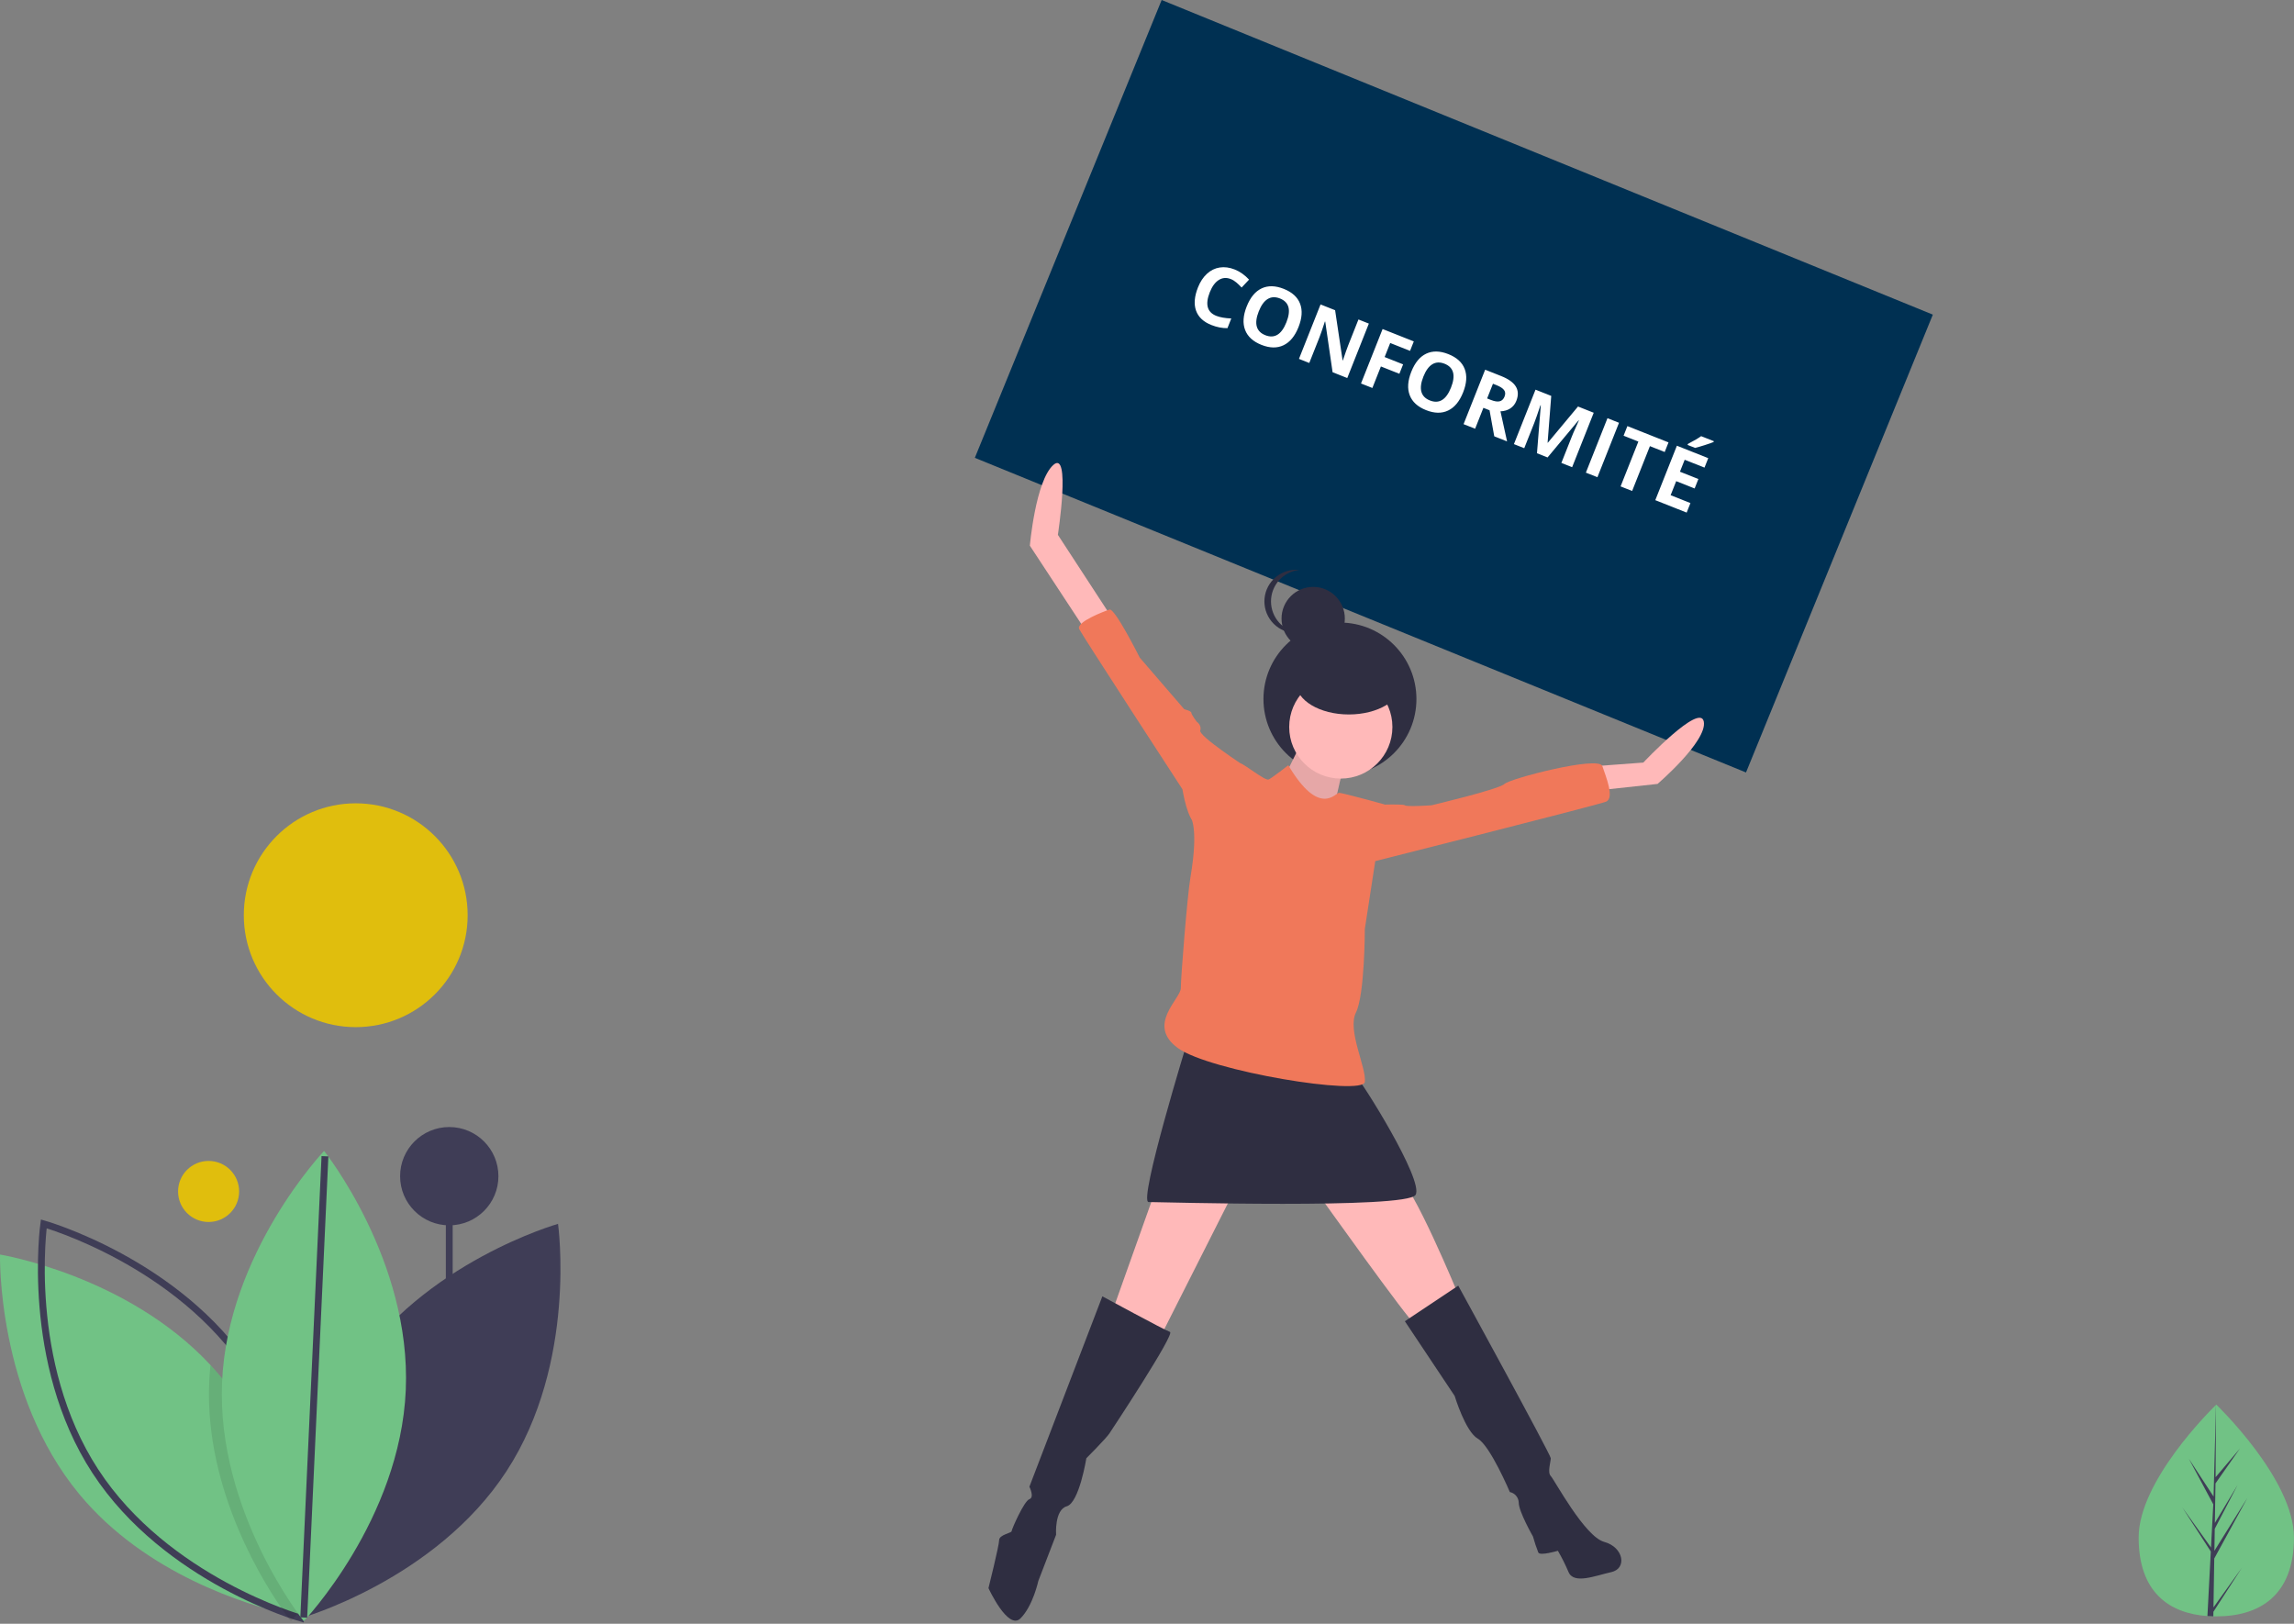 <svg width="671" height="475" viewBox="0 0 671 475" fill="none" xmlns="http://www.w3.org/2000/svg">
<rect x="0" y="0" width="671" height="475" fill="#808080" stroke="none"/>
<path d="M565.359 92.039L339.789 0L285.14 133.929L510.71 225.968L565.359 92.039Z" fill="#003052"/>
<path d="M670.985 449.757C670.985 466.863 660.817 472.835 648.272 472.835C647.981 472.835 647.691 472.832 647.401 472.825C646.82 472.813 646.245 472.785 645.676 472.747C634.354 471.945 625.559 465.666 625.559 449.757C625.559 433.294 646.598 412.519 648.178 410.982L648.181 410.979C648.242 410.92 648.272 410.891 648.272 410.891C648.272 410.891 670.985 432.651 670.985 449.757Z" fill="#71C285"/>
<path d="M647.446 470.218L655.753 458.611L647.425 471.493L647.403 472.826C646.822 472.813 646.246 472.785 645.677 472.747L646.573 455.633L646.566 455.5L646.581 455.475L646.665 453.859L638.316 440.945L646.692 452.646L646.711 452.99L647.388 440.059L640.24 426.715L647.475 437.79L648.179 410.982L648.182 410.891V410.979L648.064 432.119L655.18 423.738L648.035 433.94L647.847 445.517L654.491 434.406L647.819 447.22L647.714 453.657L657.36 438.192L647.678 455.903L647.446 470.218Z" fill="#3F3D56"/>
<path d="M61.016 357.467C65.948 357.467 69.946 353.469 69.946 348.537C69.946 343.605 65.948 339.607 61.016 339.607C56.084 339.607 52.086 343.605 52.086 348.537C52.086 353.469 56.084 357.467 61.016 357.467Z" fill="#E0BE0D"/>
<path d="M131.41 445.742V344.069" stroke="#3F3D56" stroke-width="2" stroke-miterlimit="10"/>
<path d="M131.41 358.447C139.35 358.447 145.788 352.01 145.788 344.069C145.788 336.129 139.35 329.691 131.41 329.691C123.469 329.691 117.031 336.129 117.031 344.069C117.031 352.01 123.469 358.447 131.41 358.447Z" fill="#3F3D56"/>
<path d="M103.092 400.996C82.323 432.845 88.014 473.353 88.014 473.353C88.014 473.353 127.377 462.224 148.146 430.375C168.915 398.526 163.224 358.018 163.224 358.018C163.224 358.018 123.861 369.147 103.092 400.996Z" fill="#3F3D56"/>
<path d="M87.904 472.984C87.904 472.984 87.399 472.903 86.468 472.715C85.726 472.564 84.704 472.349 83.456 472.053C72.301 469.423 42.643 460.532 23.253 437.157C-1.016 407.887 0.006 366.994 0.006 366.994C0.006 366.994 37.114 373.024 61.565 399.308C62.625 400.438 63.656 401.609 64.658 402.821C85.774 428.288 87.743 462.555 87.899 471.026C87.92 472.295 87.904 472.984 87.904 472.984Z" fill="#71C285"/>
<path d="M72.935 400.996C93.704 432.845 88.013 473.353 88.013 473.353C88.013 473.353 48.65 462.224 27.881 430.375C7.112 398.526 12.803 358.018 12.803 358.018C12.803 358.018 52.166 369.147 72.935 400.996Z" stroke="#3F3D56" stroke-width="2" stroke-miterlimit="10"/>
<path opacity="0.1" d="M87.899 471.026C87.35 471.688 86.866 472.252 86.468 472.715C85.586 473.721 85.086 474.248 85.086 474.248C85.086 474.248 84.478 473.484 83.456 472.053C77.846 464.233 59.8 436.426 61.194 404.305C61.269 402.622 61.393 400.956 61.565 399.309C62.624 400.438 63.655 401.609 64.657 402.821C85.774 428.288 87.743 462.555 87.899 471.026Z" fill="black"/>
<path d="M118.691 406.628C117.05 444.614 88.851 474.248 88.851 474.248C88.851 474.248 63.313 442.292 64.955 404.306C66.596 366.319 94.795 336.686 94.795 336.686C94.795 336.686 120.333 368.641 118.691 406.628Z" fill="#71C285"/>
<path d="M88.852 473.172L95.051 338.234" stroke="#3F3D56" stroke-width="2" stroke-miterlimit="10"/>
<path d="M104.052 300.468C122.132 300.468 136.789 285.811 136.789 267.731C136.789 249.652 122.132 234.995 104.052 234.995C85.971 234.995 71.314 249.652 71.314 267.731C71.314 285.811 85.971 300.468 104.052 300.468Z" fill="#E0BE0D"/>
<path d="M391.937 226.858C404.293 226.858 414.309 216.842 414.309 204.487C414.309 192.132 404.293 182.116 391.937 182.116C379.582 182.116 369.566 192.132 369.566 204.487C369.566 216.842 379.582 226.858 391.937 226.858Z" fill="#2F2E41"/>
<path d="M381.258 215.789C381.258 215.789 373.972 231.924 371.89 232.444C369.808 232.965 389.066 242.333 389.066 242.333C389.066 242.333 392.709 222.555 394.271 221.514C395.832 220.473 381.258 215.789 381.258 215.789Z" fill="#FFB9B9"/>
<path opacity="0.1" d="M381.258 215.789C381.258 215.789 373.972 231.924 371.89 232.444C369.808 232.965 389.066 242.333 389.066 242.333C389.066 242.333 392.709 222.555 394.271 221.514C395.832 220.473 381.258 215.789 381.258 215.789Z" fill="black"/>
<path d="M338.058 347.989L324.526 385.984L339.099 391.709L364.082 342.264L338.058 347.989Z" fill="#FFB9B9"/>
<path d="M385.422 349.03C385.422 349.03 412.487 387.024 414.048 387.544C415.61 388.065 426.54 378.696 426.54 378.696C426.54 378.696 413.007 345.907 408.844 344.345C404.68 342.784 385.422 349.03 385.422 349.03Z" fill="#FFB9B9"/>
<path d="M322.443 379.217L301.103 434.907C301.103 434.907 302.665 438.03 301.103 438.551C299.542 439.071 295.899 447.399 295.899 447.919C295.899 448.439 292.255 448.96 292.255 450.521C292.255 452.083 289.132 464.574 289.132 464.574C289.132 464.574 294.858 477.065 298.501 473.422C302.144 469.779 303.706 462.492 303.706 462.492L308.911 448.96C308.911 448.96 308.39 441.673 312.034 440.632C315.677 439.591 317.759 426.58 317.759 426.58C317.759 426.58 323.484 420.855 324.525 419.293C325.566 417.732 343.783 390.147 342.222 389.626C340.66 389.106 322.443 379.217 322.443 379.217Z" fill="#2F2E41"/>
<path d="M410.926 386.504L426.54 376.095C426.54 376.095 453.605 425.54 453.605 426.58C453.605 427.621 452.564 430.744 453.605 431.785C454.646 432.826 463.495 449.481 469.22 451.043C474.945 452.604 475.986 458.85 471.302 459.891C466.618 460.932 460.372 463.534 458.81 459.891C457.897 457.747 456.854 455.661 455.687 453.645C455.687 453.645 450.483 455.206 449.962 454.165C449.361 452.632 448.84 451.068 448.401 449.481C448.401 449.481 444.237 442.195 444.237 439.592C444.221 438.854 443.956 438.142 443.483 437.575C443.01 437.007 442.358 436.618 441.634 436.469C441.634 436.469 435.909 422.937 432.266 420.855C428.622 418.773 425.499 408.364 425.499 408.364L410.926 386.504Z" fill="#2F2E41"/>
<path d="M392.189 227.76C400.525 227.76 407.283 221.002 407.283 212.666C407.283 204.33 400.525 197.572 392.189 197.572C383.853 197.572 377.095 204.33 377.095 212.666C377.095 221.002 383.853 227.76 392.189 227.76Z" fill="#FFB9B9"/>
<path d="M347.426 304.27C347.426 304.27 332.853 351.632 335.976 351.632C339.099 351.632 411.446 353.714 414.048 349.551C416.651 345.387 397.913 315.72 396.872 315.199C395.831 314.679 347.426 304.27 347.426 304.27Z" fill="#2F2E41"/>
<path d="M325.046 180.397L309.431 156.456C309.431 156.456 313.293 131.34 308.088 136.025C302.883 140.709 301.236 159.625 301.236 159.625L319.32 187.163L325.046 180.397Z" fill="#FFB9B9"/>
<path d="M466.617 224.117L480.67 223.076C480.67 223.076 497.326 205.38 498.367 211.105C499.408 216.83 484.834 229.322 484.834 229.322L465.576 231.403L466.617 224.117Z" fill="#FFB9B9"/>
<path d="M364.082 229.322V224.117C364.082 224.117 350.549 215.269 351.07 213.707C351.59 212.146 350.029 211.105 350.029 211.105C350.029 211.105 348.467 209.023 348.467 208.503C348.467 207.982 346.385 207.462 346.385 207.462L333.373 192.368C333.373 192.368 326.086 177.795 324.525 178.315C322.963 178.836 314.636 181.959 315.677 184.041C316.718 186.122 345.865 230.883 345.865 230.883C345.865 230.883 347.426 240.772 350.029 240.772C352.631 240.772 364.082 229.322 364.082 229.322Z" fill="#F0785A"/>
<path d="M398.955 235.567C398.955 235.567 410.405 235.046 410.926 235.567C411.446 236.087 418.733 235.567 418.733 235.567C418.733 235.567 438.511 230.882 440.073 229.321C441.634 227.759 467.658 220.993 468.699 224.116C469.74 227.239 472.343 233.485 469.74 234.526C467.138 235.566 396.873 253.263 396.873 253.263L398.955 235.567Z" fill="#F0785A"/>
<path d="M384.112 190.198C389.224 190.198 393.369 186.054 393.369 180.942C393.369 175.829 389.224 171.685 384.112 171.685C378.999 171.685 374.854 175.829 374.854 180.942C374.854 186.054 378.999 190.198 384.112 190.198Z" fill="#2F2E41"/>
<path d="M371.769 175.928C371.769 173.64 372.617 171.433 374.148 169.732C375.679 168.032 377.786 166.96 380.062 166.721C379.741 166.688 379.42 166.671 379.097 166.671C376.642 166.671 374.288 167.646 372.552 169.382C370.816 171.118 369.84 173.473 369.84 175.928C369.84 178.383 370.816 180.737 372.552 182.473C374.288 184.209 376.642 185.185 379.097 185.185C379.42 185.185 379.741 185.168 380.062 185.135C377.786 184.896 375.679 183.823 374.148 182.123C372.617 180.423 371.769 178.216 371.769 175.928Z" fill="#2F2E41"/>
<path d="M394.539 209.001C403.06 209.001 409.968 204.857 409.968 199.744C409.968 194.632 403.06 190.487 394.539 190.487C386.018 190.487 379.111 194.632 379.111 199.744C379.111 204.857 386.018 209.001 394.539 209.001Z" fill="#2F2E41"/>
<path d="M376.834 223.856C376.834 223.856 372.149 227.5 371.108 228.02C370.067 228.541 363.822 223.336 362.781 223.336C361.74 223.336 348.207 238.95 348.207 238.95C348.207 238.95 350.722 241.847 348.207 256.646C347.264 262.196 345.393 285.925 345.393 289.048C345.393 292.171 335.195 299.845 344.564 306.611C353.932 313.377 398.694 320.664 399.215 316.5C399.735 312.337 394.01 301.407 396.612 296.202C399.215 290.997 399.215 271.74 399.215 271.74L402.337 251.441L404.94 235.307C404.94 235.307 392.709 231.924 391.668 231.924C390.627 231.924 385.942 239.21 376.834 223.856Z" fill="#F0785A"/>
<path d="M360.021 81.638C358.75 81.135 357.576 81.224 356.499 81.906C355.425 82.581 354.549 83.772 353.872 85.478C352.464 89.029 353.093 91.334 355.758 92.391C356.876 92.834 358.342 93.091 360.154 93.163L359.031 95.995C357.508 96.022 355.94 95.715 354.328 95.076C352.011 94.157 350.517 92.754 349.845 90.865C349.177 88.97 349.363 86.707 350.406 84.079C351.062 82.423 351.938 81.093 353.034 80.091C354.132 79.08 355.375 78.468 356.762 78.254C358.16 78.035 359.618 78.226 361.136 78.828C362.683 79.441 364.089 80.432 365.353 81.799L363.175 84.112C362.692 83.593 362.191 83.108 361.672 82.659C361.153 82.209 360.602 81.869 360.021 81.638ZM379.814 95.689C378.769 98.326 377.312 100.092 375.443 100.99C373.574 101.888 371.42 101.853 368.979 100.886C366.539 99.918 364.946 98.467 364.201 96.532C363.455 94.598 363.608 92.305 364.659 89.654C365.71 87.004 367.166 85.24 369.026 84.364C370.896 83.484 373.055 83.529 375.502 84.499C377.95 85.47 379.54 86.916 380.274 88.837C381.016 90.762 380.862 93.046 379.814 95.689ZM368.191 91.08C367.485 92.859 367.291 94.333 367.61 95.502C367.928 96.67 368.759 97.521 370.103 98.053C372.797 99.122 374.854 97.866 376.274 94.285C377.696 90.698 377.068 88.373 374.388 87.31C373.044 86.777 371.851 86.829 370.809 87.466C369.769 88.096 368.896 89.301 368.191 91.08ZM394.078 110.586L389.785 108.884L387.635 94.088L387.537 94.049C386.831 96.232 386.298 97.777 385.938 98.685L382.966 106.18L379.949 104.983L386.264 89.057L390.523 90.746L392.711 105.417L392.787 105.447C393.499 103.334 394.024 101.849 394.364 100.992L397.353 93.454L400.393 94.659L394.078 110.586ZM401.42 113.497L398.097 112.18L404.412 96.253L413.541 99.873L412.444 102.64L406.638 100.338L405.009 104.444L410.413 106.587L409.32 109.343L403.917 107.2L401.42 113.497ZM427.964 114.782C426.918 117.418 425.461 119.185 423.592 120.083C421.724 120.981 419.569 120.946 417.129 119.978C414.689 119.011 413.096 117.56 412.35 115.625C411.605 113.691 411.757 111.398 412.808 108.747C413.86 106.096 415.315 104.333 417.175 103.457C419.046 102.577 421.204 102.622 423.652 103.592C426.099 104.563 427.69 106.009 428.424 107.93C429.165 109.854 429.012 112.138 427.964 114.782ZM416.34 110.173C415.635 111.952 415.441 113.426 415.759 114.594C416.078 115.763 416.909 116.613 418.252 117.146C420.947 118.214 423.004 116.958 424.423 113.378C425.846 109.79 425.217 107.465 422.537 106.403C421.194 105.87 420.001 105.922 418.958 106.559C417.918 107.189 417.046 108.394 416.34 110.173ZM434.987 116.558L436.076 116.99C437.144 117.414 438.002 117.548 438.652 117.394C439.301 117.24 439.777 116.781 440.08 116.019C440.379 115.263 440.331 114.622 439.935 114.095C439.546 113.571 438.807 113.093 437.717 112.661L436.693 112.255L434.987 116.558ZM433.898 119.303L431.475 125.415L428.098 124.076L434.413 108.149L439.054 109.989C441.218 110.848 442.663 111.878 443.387 113.082C444.115 114.278 444.16 115.678 443.524 117.283C443.152 118.22 442.563 118.953 441.757 119.482C440.953 120.004 439.997 120.285 438.889 120.324C439.866 124.855 440.51 127.787 440.822 129.121L437.074 127.635L435.696 120.016L433.898 119.303ZM449.569 132.59L450.689 118.574L450.591 118.535C449.721 121.132 449.118 122.855 448.781 123.705L445.844 131.112L442.826 129.916L449.142 113.989L453.739 115.812L452.678 129.486L452.744 129.512L461.571 118.918L466.168 120.741L459.853 136.667L456.705 135.419L459.694 127.881C459.835 127.525 460.001 127.116 460.193 126.654C460.392 126.195 460.932 124.98 461.814 123.011L461.716 122.972L452.663 133.816L449.569 132.59ZM463.873 138.261L470.188 122.335L473.565 123.674L467.25 139.6L463.873 138.261ZM477.403 143.626L474.025 142.287L479.226 129.171L474.902 127.456L476.016 124.646L488.043 129.415L486.928 132.225L482.603 130.51L477.403 143.626ZM493.351 149.95L484.178 146.313L490.494 130.387L499.666 134.024L498.569 136.791L492.773 134.493L491.387 137.989L496.779 140.128L495.682 142.895L490.29 140.756L488.661 144.863L494.457 147.161L493.351 149.95ZM493.613 130.149L493.73 129.855C495.555 128.897 496.842 128.143 497.59 127.591L501.316 129.068L501.225 129.297C500.698 129.525 499.828 129.831 498.617 130.216C497.415 130.597 496.484 130.867 495.825 131.026L493.613 130.149Z" fill="white"/>
</svg>
